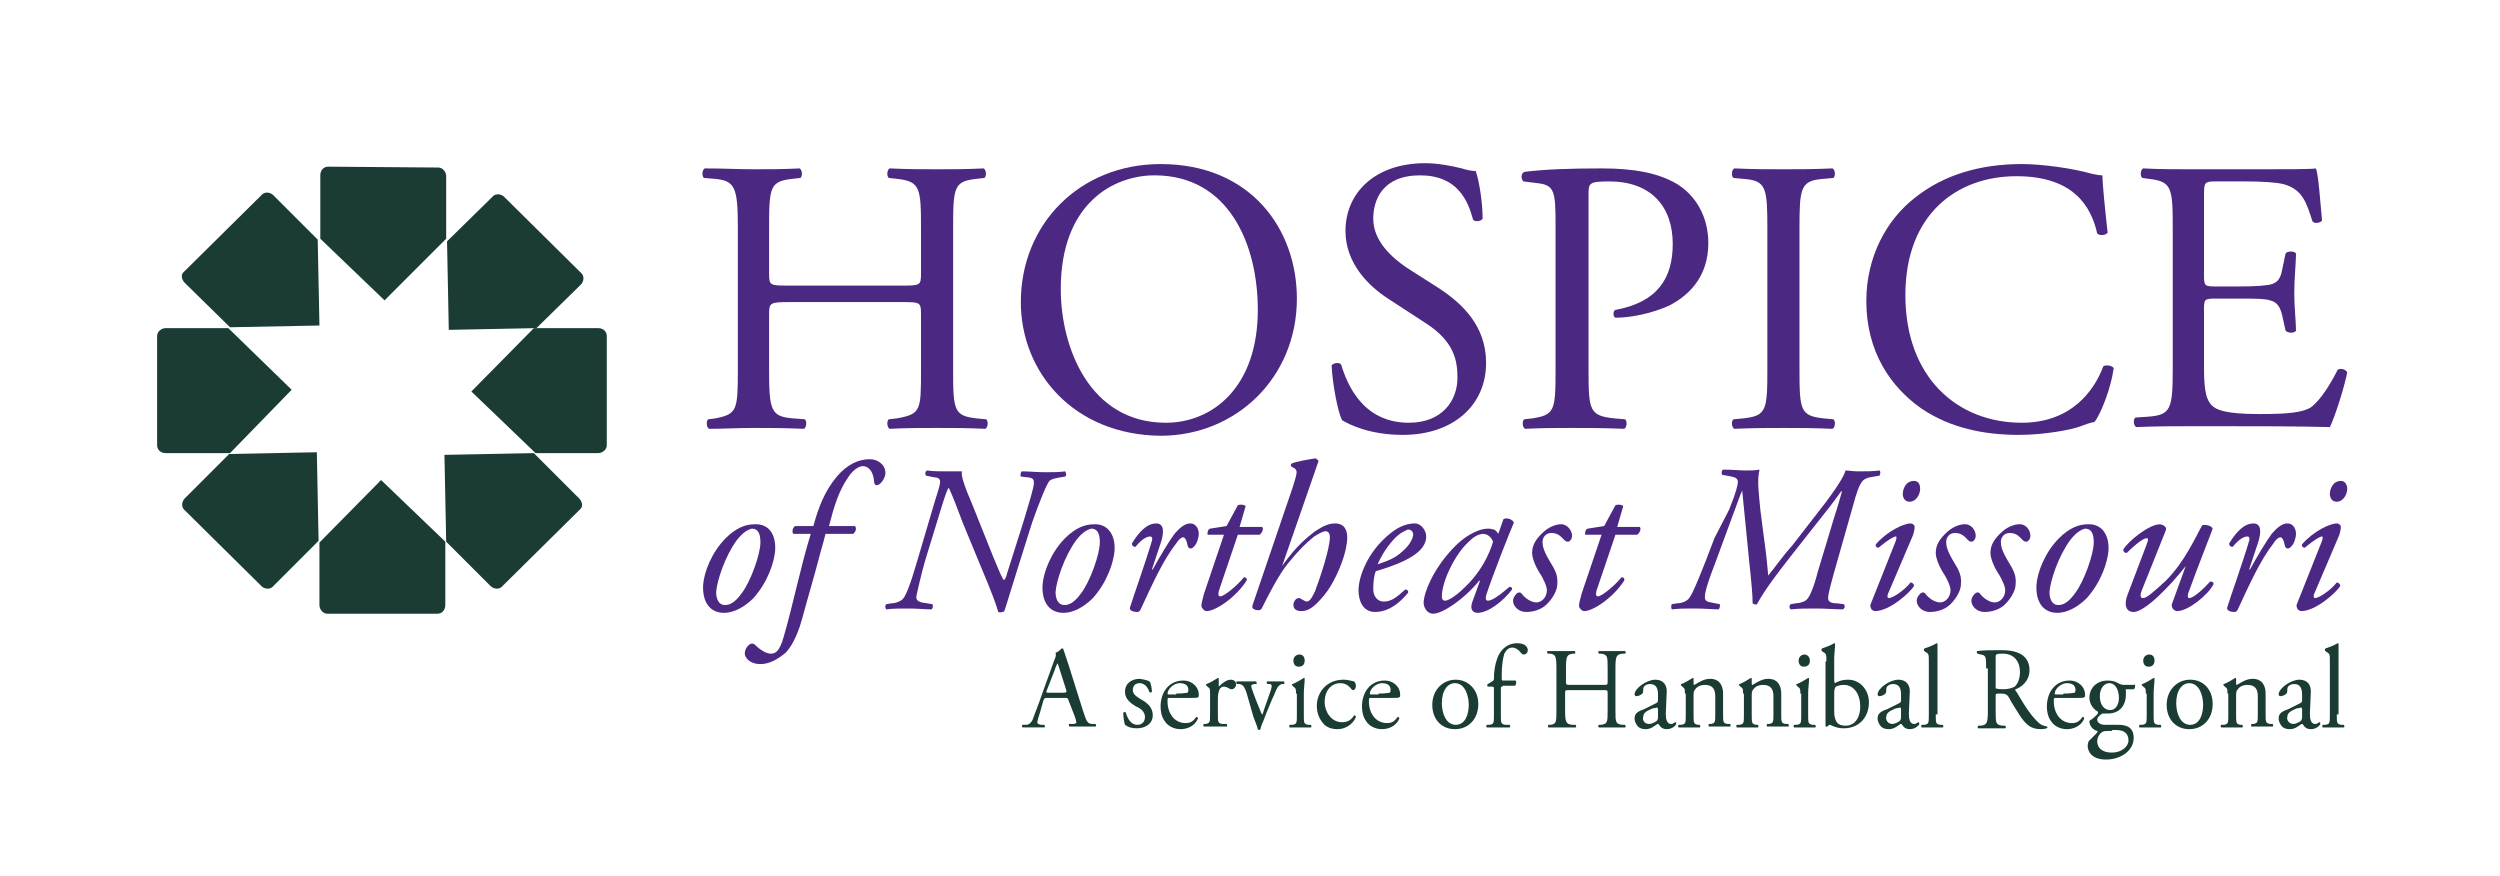 <?xml version="1.0" encoding="utf-8"?>
<!-- Generator: Adobe Illustrator 26.3.1, SVG Export Plug-In . SVG Version: 6.00 Build 0)  -->
<svg version="1.1" id="Layer_1" xmlns="http://www.w3.org/2000/svg" xmlns:xlink="http://www.w3.org/1999/xlink" x="0px" y="0px"
	 viewBox="0 0 288 100.9" style="enable-background:new 0 0 288 100.9;" xml:space="preserve">
<style type="text/css">
	.st0{fill:#1A3C34;}
	.st1{fill:#4B2882;}
	.st2{fill:#4B2884;}
</style>
<g>
	<g>
		<path class="st0" d="M51.4,27.5l0-7.2c0-0.5-0.4-1-0.9-1l-12.7-0.1c-0.5,0-0.9,0.4-0.9,1l0,7.3l7.4,7.1L51.4,27.5z"/>
		<path class="st0" d="M61.8,37.8l5.1-5c0.4-0.4,0.4-1,0.1-1.3l-9-8.9c-0.4-0.3-1-0.3-1.3,0.1l-5.2,5.1l0.2,10.2L61.8,37.8z"/>
		<path class="st0" d="M61.7,52.2l7.2,0c0.5,0,1-0.4,1-0.9l0-12.6c0-0.5-0.4-0.9-1-0.9l-7.4,0l-7.2,7.3L61.7,52.2z"/>
		<path class="st0" d="M51.4,62.4l5.1,5.1c0.4,0.4,1,0.4,1.3,0.1l9-8.9c0.4-0.3,0.3-0.9-0.1-1.3l-5.2-5.2l-10.3,0.2L51.4,62.4z"/>
		<path class="st0" d="M36.8,62.5l0,7.2c0,0.5,0.4,1,0.9,1l12.7,0c0.5,0,0.9-0.4,0.9-1l0-7.3l-7.4-7.1L36.8,62.5z"/>
		<path class="st0" d="M26.4,52.3l-5.1,5.1c-0.4,0.4-0.4,1-0.1,1.3l9,8.9c0.4,0.3,1,0.3,1.3-0.1l5.2-5.2l-0.2-10.2L26.4,52.3z"/>
		<path class="st0" d="M26.3,37.8l-7.2,0c-0.5,0-1,0.4-1,0.9l0,12.6c0,0.5,0.4,0.9,1,0.9l7.4,0l7.1-7.3L26.3,37.8z"/>
		<path class="st0" d="M36.6,27.6l-5.1-5.1c-0.4-0.4-1-0.4-1.3-0.1l-9,8.9c-0.4,0.3-0.3,0.9,0.1,1.3l5.2,5.1l10.3-0.2L36.6,27.6z"/>
	</g>
	<g>
		<path class="st0" d="M123.1,80.7c-0.1-0.3-0.1-0.3-0.5-0.3h-1.9c-0.3,0-0.4,0-0.5,0.3l-0.4,1.4c-0.2,0.6-0.3,1-0.3,1.1
			c0,0.2,0.1,0.2,0.4,0.3l0.4,0c0.1,0.1,0.1,0.3,0,0.3c-0.3,0-0.7,0-1.3,0c-0.4,0-0.9,0-1.2,0c-0.1-0.1-0.1-0.3,0-0.3l0.4,0
			c0.3,0,0.6-0.2,0.8-0.7c0.2-0.6,0.6-1.5,1.1-3l1.3-3.6c0.2-0.5,0.3-0.7,0.2-1c0.3-0.1,0.5-0.3,0.7-0.5c0.1,0,0.2,0,0.2,0.1
			c0.2,0.6,0.4,1.2,0.6,1.8l1.7,5.4c0.4,1.2,0.5,1.4,1.1,1.4l0.3,0c0.1,0.1,0.1,0.3,0,0.3c-0.5,0-1,0-1.5,0c-0.6,0-1.1,0-1.5,0
			c-0.1-0.1-0.1-0.3,0-0.3l0.4,0c0.3,0,0.4-0.1,0.4-0.2c0-0.1-0.1-0.4-0.2-0.7L123.1,80.7z M120.6,79.5c-0.1,0.3-0.1,0.3,0.3,0.3
			h1.6c0.4,0,0.4-0.1,0.3-0.4l-0.7-2.2c-0.1-0.3-0.2-0.7-0.3-0.8h0c0,0.1-0.2,0.4-0.3,0.8L120.6,79.5z"/>
		<path class="st0" d="M132.5,78.6c0.1,0.3,0.2,0.7,0.2,1.1c-0.1,0.1-0.2,0.1-0.3,0c-0.2-0.6-0.6-1-1.1-1c-0.5,0-0.8,0.3-0.8,0.8
			c0,0.5,0.5,0.8,1,1.1c0.7,0.4,1.3,0.9,1.3,1.8c0,1-0.9,1.5-1.8,1.5c-0.6,0-1-0.1-1.4-0.4c-0.1-0.3-0.2-0.9-0.2-1.4
			c0.1-0.1,0.2-0.1,0.3,0c0.2,0.7,0.6,1.4,1.3,1.4c0.5,0,0.9-0.3,0.9-0.9c0-0.6-0.5-1-1-1.2c-0.7-0.4-1.3-0.9-1.3-1.7
			c0-1,0.8-1.5,1.7-1.5C131.9,78.3,132.4,78.4,132.5,78.6z"/>
		<path class="st0" d="M134.8,80.4c-0.3,0-0.3,0-0.3,0.4c0,1.4,0.8,2.5,2.1,2.5c0.4,0,0.8-0.1,1.2-0.7c0.1,0,0.2,0,0.2,0.2
			c-0.4,0.9-1.3,1.2-2,1.2c-0.8,0-1.5-0.4-1.8-0.9c-0.4-0.5-0.5-1.2-0.5-1.7c0-1.7,1-3,2.6-3c1.1,0,1.8,0.8,1.8,1.6
			c0,0.2,0,0.3-0.1,0.3c0,0.1-0.2,0.1-0.8,0.1H134.8z M135.5,79.9c0.9,0,1.2-0.1,1.3-0.1c0,0,0.1-0.1,0.1-0.3c0-0.4-0.2-0.8-1-0.8
			c-0.7,0-1.4,0.7-1.4,1.2c0,0,0,0.1,0.1,0.1H135.5z"/>
		<path class="st0" d="M139.4,79.9c0-0.5,0-0.6-0.3-0.8l-0.1-0.1c-0.1-0.1-0.1-0.2,0-0.2c0.3-0.1,1-0.5,1.3-0.7c0.1,0,0.1,0,0.1,0.1
			V79c0,0.1,0,0.1,0,0.1c0.4-0.4,0.9-0.8,1.4-0.8c0.3,0,0.6,0.2,0.6,0.5c0,0.4-0.3,0.6-0.5,0.6c-0.1,0-0.2,0-0.3-0.1
			c-0.2-0.1-0.4-0.2-0.6-0.2c-0.2,0-0.4,0.1-0.5,0.3c-0.1,0.2-0.2,0.6-0.2,1v1.8c0,1,0,1.1,0.5,1.2l0.5,0c0.1,0.1,0.1,0.3,0,0.3
			c-0.6,0-1,0-1.4,0c-0.5,0-0.8,0-1.2,0c-0.1,0-0.1-0.3,0-0.3l0.2,0c0.5-0.1,0.5-0.2,0.5-1.2V79.9z"/>
		<path class="st0" d="M143.6,79.8c-0.2-0.5-0.3-0.9-0.8-1l-0.3,0c-0.1-0.1-0.1-0.3,0-0.3c0.3,0,0.8,0,1.2,0c0.3,0,0.6,0,1,0
			c0.1,0.1,0.1,0.3,0,0.3l-0.2,0c-0.4,0.1-0.4,0.1-0.3,0.5c0.3,0.9,0.7,1.9,1,2.6c0.1,0.3,0.2,0.4,0.2,0.4c0.1,0,0.1-0.2,0.2-0.5
			l0.7-2c0.2-0.5,0.2-0.8,0.2-0.8c0-0.1-0.1-0.2-0.2-0.2l-0.3,0c-0.1-0.1-0.1-0.3,0-0.3c0.4,0,0.7,0,1,0c0.3,0,0.5,0,0.9,0
			c0.1,0.1,0.1,0.3,0,0.3l-0.2,0c-0.4,0.1-0.6,0.4-0.9,1.2c-0.2,0.4-1,2.3-1.2,2.9c-0.1,0.3-0.3,0.6-0.4,1.1c0,0-0.1,0.1-0.1,0.1
			c-0.1,0-0.1,0-0.2-0.1c-0.1-0.4-0.3-0.9-0.5-1.4L143.6,79.8z"/>
		<path class="st0" d="M149.3,79.9c0-0.5,0-0.6-0.3-0.8l-0.1-0.1c-0.1-0.1-0.1-0.2,0-0.2c0.3-0.1,1-0.5,1.3-0.7c0.1,0,0.1,0,0.1,0.1
			c0,0.5-0.1,1.1-0.1,1.7v2.4c0,1,0,1.1,0.5,1.2l0.3,0c0.1,0.1,0.1,0.3,0,0.3c-0.4,0-0.7,0-1.2,0c-0.5,0-0.8,0-1.2,0
			c-0.1,0-0.1-0.3,0-0.3l0.3,0c0.5-0.1,0.5-0.2,0.5-1.2V79.9z M150.3,76.1c0,0.5-0.3,0.7-0.7,0.7c-0.4,0-0.6-0.3-0.6-0.7
			c0-0.4,0.3-0.7,0.7-0.7C150.1,75.4,150.3,75.7,150.3,76.1z"/>
		<path class="st0" d="M156,78.5c0.1,0.1,0.2,0.3,0.2,0.5c0,0.2-0.1,0.5-0.3,0.5c-0.1,0-0.1,0-0.2-0.1c-0.3-0.4-0.7-0.7-1.3-0.7
			c-0.9,0-1.8,0.7-1.8,2.2c0,1,0.7,2.3,2,2.3c0.7,0,1.1-0.3,1.4-0.8c0.1,0,0.2,0.1,0.2,0.2c-0.4,1-1.4,1.4-2.1,1.4
			c-0.7,0-1.3-0.2-1.7-0.7c-0.4-0.5-0.7-1.1-0.7-2c0-1.4,1-3,3.1-3C155.1,78.3,155.6,78.4,156,78.5z"/>
		<path class="st0" d="M158,80.4c-0.3,0-0.3,0-0.3,0.4c0,1.4,0.8,2.5,2.1,2.5c0.4,0,0.8-0.1,1.2-0.7c0.1,0,0.2,0,0.2,0.2
			c-0.4,0.9-1.3,1.2-2,1.2c-0.8,0-1.5-0.4-1.8-0.9c-0.4-0.5-0.5-1.2-0.5-1.7c0-1.7,1-3,2.6-3c1.1,0,1.8,0.8,1.8,1.6
			c0,0.2,0,0.3-0.1,0.3c0,0.1-0.2,0.1-0.8,0.1H158z M158.8,79.9c0.9,0,1.2-0.1,1.3-0.1c0,0,0.1-0.1,0.1-0.3c0-0.4-0.2-0.8-1-0.8
			c-0.7,0-1.4,0.7-1.4,1.2c0,0,0,0.1,0.1,0.1H158.8z"/>
		<path class="st0" d="M170.3,81.1c0,1.7-1.1,2.9-2.7,2.9c-1.5,0-2.6-1.1-2.6-2.8c0-1.7,1.2-2.9,2.7-2.9
			C169.1,78.3,170.3,79.4,170.3,81.1z M167.6,78.7c-0.8,0-1.5,0.8-1.5,2.3c0,1.2,0.5,2.5,1.6,2.5s1.5-1.2,1.5-2.3
			C169.2,80.2,168.8,78.7,167.6,78.7z"/>
		<path class="st0" d="M173.1,79.1c-0.2,0-0.2,0-0.2,0.4v2.8c0,1,0,1.1,0.5,1.2l0.5,0c0.1,0.1,0.1,0.3,0,0.3c-0.6,0-0.9,0-1.4,0
			c-0.5,0-0.8,0-1.2,0c-0.1,0-0.1-0.3,0-0.3l0.3,0c0.5-0.1,0.5-0.2,0.5-1.2v-2.8c0-0.4,0-0.4-0.3-0.4h-0.4c-0.1-0.1-0.1-0.2,0-0.3
			l0.5-0.3c0.1-0.1,0.2-0.1,0.2-0.3c0-0.8,0.1-1.6,0.4-2.4c0.3-0.8,1-1.7,2.3-1.7c0.7,0,1.2,0.3,1.2,0.8c0,0.3-0.2,0.5-0.5,0.5
			c-0.1,0-0.2-0.1-0.3-0.2c-0.2-0.3-0.6-0.6-1-0.6c-0.4,0-0.7,0.3-0.9,0.7c-0.2,0.6-0.3,1.6-0.3,2.3v0.4c0,0.4,0,0.4,0.2,0.4h1.4
			c0.1,0.1,0.1,0.5-0.1,0.6H173.1z"/>
		<path class="st0" d="M180.9,79.5c-0.6,0-0.6,0-0.6,0.4v1.9c0,1.4,0.1,1.6,0.8,1.7l0.4,0c0.1,0.1,0.1,0.3,0,0.3c-0.7,0-1.1,0-1.6,0
			c-0.5,0-1,0-1.5,0c-0.1,0-0.1-0.3,0-0.3l0.2,0c0.7-0.1,0.7-0.3,0.7-1.7v-4.8c0-1.4-0.1-1.6-0.7-1.7l-0.3,0c-0.1-0.1-0.1-0.3,0-0.3
			c0.6,0,1.1,0,1.6,0c0.5,0,0.9,0,1.5,0c0.1,0,0.1,0.3,0,0.3l-0.2,0c-0.7,0.1-0.8,0.3-0.8,1.7v1.5c0,0.4,0,0.4,0.6,0.4h3.6
			c0.6,0,0.6,0,0.6-0.4v-1.5c0-1.4,0-1.6-0.8-1.7l-0.2,0c-0.1-0.1-0.1-0.3,0-0.3c0.6,0,1,0,1.5,0c0.5,0,0.9,0,1.5,0
			c0.1,0,0.1,0.3,0,0.3l-0.3,0c-0.7,0.1-0.8,0.3-0.8,1.7v4.8c0,1.4,0,1.6,0.8,1.7l0.3,0c0.1,0.1,0.1,0.3,0,0.3c-0.6,0-1,0-1.5,0
			c-0.5,0-1,0-1.5,0c-0.1,0-0.1-0.3,0-0.3l0.2,0c0.8-0.1,0.8-0.3,0.8-1.7v-1.9c0-0.4,0-0.4-0.6-0.4H180.9z"/>
		<path class="st0" d="M190.8,81c0.2-0.1,0.2-0.2,0.2-0.4l0-0.6c0-0.5-0.1-1.2-0.9-1.2c-0.4,0-0.8,0.2-0.8,0.6c0,0.2,0,0.4-0.1,0.5
			c-0.2,0.2-0.5,0.3-0.7,0.3c-0.1,0-0.2-0.1-0.2-0.2c0-0.7,1.4-1.7,2.4-1.7c0.9,0,1.4,0.6,1.3,1.6l-0.1,2.3c0,0.6,0.1,1.2,0.6,1.2
			c0.1,0,0.2,0,0.3-0.1c0.1,0,0.1-0.1,0.2-0.1c0.1,0,0.1,0.1,0.1,0.2c0,0.1-0.4,0.6-1.1,0.6c-0.3,0-0.6-0.1-0.8-0.4
			c-0.1-0.1-0.1-0.2-0.2-0.2c-0.1,0-0.2,0.1-0.5,0.3c-0.3,0.2-0.6,0.3-0.9,0.3c-0.4,0-0.7-0.1-0.9-0.3c-0.2-0.2-0.4-0.6-0.4-0.9
			c0-0.5,0.2-0.8,1.1-1.1L190.8,81z M190,83.4c0.3,0,0.6-0.2,0.8-0.3c0.2-0.2,0.2-0.3,0.2-0.6l0-0.8c0-0.1-0.1-0.2-0.1-0.2
			s-0.3,0.1-0.5,0.1c-0.7,0.3-1.1,0.5-1.1,1C189.2,82.8,189.3,83.4,190,83.4z"/>
		<path class="st0" d="M194.1,79.9c0-0.5,0-0.6-0.3-0.8l-0.1-0.1c-0.1-0.1-0.1-0.2,0-0.2c0.3-0.1,1-0.5,1.3-0.7c0.1,0,0.1,0,0.1,0.1
			c0,0.3,0,0.5,0,0.6c0,0.1,0.1,0.1,0.1,0.1c0.5-0.3,1.1-0.7,1.8-0.7c1.1,0,1.5,0.8,1.5,1.7v2.3c0,1,0,1.1,0.5,1.2l0.3,0
			c0.1,0.1,0.1,0.3,0,0.3c-0.4,0-0.7,0-1.2,0c-0.5,0-0.8,0-1.2,0c-0.1,0-0.1-0.3,0-0.3l0.2,0c0.5-0.1,0.5-0.2,0.5-1.2v-2
			c0-0.8-0.3-1.3-1.2-1.3c-0.5,0-0.9,0.2-1.1,0.5c-0.2,0.2-0.2,0.4-0.2,0.8v2.1c0,1,0,1.1,0.5,1.2l0.2,0c0.1,0.1,0.1,0.3,0,0.3
			c-0.3,0-0.7,0-1.2,0c-0.5,0-0.8,0-1.2,0c-0.1,0-0.1-0.3,0-0.3l0.3,0c0.5-0.1,0.5-0.2,0.5-1.2V79.9z"/>
		<path class="st0" d="M200.8,79.9c0-0.5,0-0.6-0.3-0.8l-0.1-0.1c-0.1-0.1-0.1-0.2,0-0.2c0.3-0.1,1-0.5,1.3-0.7c0.1,0,0.1,0,0.1,0.1
			c0,0.3,0,0.5,0,0.6c0,0.1,0.1,0.1,0.1,0.1c0.5-0.3,1.1-0.7,1.8-0.7c1.1,0,1.5,0.8,1.5,1.7v2.3c0,1,0,1.1,0.5,1.2l0.3,0
			c0.1,0.1,0.1,0.3,0,0.3c-0.4,0-0.7,0-1.2,0c-0.5,0-0.8,0-1.2,0c-0.1,0-0.1-0.3,0-0.3l0.2,0c0.5-0.1,0.5-0.2,0.5-1.2v-2
			c0-0.8-0.3-1.3-1.2-1.3c-0.5,0-0.9,0.2-1.1,0.5c-0.2,0.2-0.2,0.4-0.2,0.8v2.1c0,1,0,1.1,0.5,1.2l0.2,0c0.1,0.1,0.1,0.3,0,0.3
			c-0.3,0-0.7,0-1.2,0c-0.5,0-0.8,0-1.2,0c-0.1,0-0.1-0.3,0-0.3l0.3,0c0.5-0.1,0.5-0.2,0.5-1.2V79.9z"/>
		<path class="st0" d="M207.4,79.9c0-0.5,0-0.6-0.3-0.8L207,79c-0.1-0.1-0.1-0.2,0-0.2c0.3-0.1,1-0.5,1.3-0.7c0.1,0,0.1,0,0.1,0.1
			c0,0.5-0.1,1.1-0.1,1.7v2.4c0,1,0,1.1,0.5,1.2l0.3,0c0.1,0.1,0.1,0.3,0,0.3c-0.4,0-0.7,0-1.2,0c-0.5,0-0.8,0-1.2,0
			c-0.1,0-0.1-0.3,0-0.3l0.3,0c0.5-0.1,0.5-0.2,0.5-1.2V79.9z M208.5,76.1c0,0.5-0.3,0.7-0.7,0.7c-0.4,0-0.6-0.3-0.6-0.7
			c0-0.4,0.3-0.7,0.7-0.7C208.2,75.4,208.5,75.7,208.5,76.1z"/>
		<path class="st0" d="M210.4,76.2c0-0.8,0-0.9-0.4-1.1l-0.1-0.1c-0.1,0-0.1-0.2,0-0.3c0.3-0.1,0.9-0.3,1.4-0.6c0.1,0,0.1,0,0.1,0.1
			c0,0.5-0.1,1.1-0.1,1.7v2.5c0,0.2,0.1,0.3,0.1,0.3c0.3-0.2,0.8-0.4,1.5-0.4c1.4,0,2.4,1.2,2.4,2.6c0,1.8-1.2,3-2.9,3
			c-0.5,0-0.8-0.1-1.1-0.2c-0.3-0.1-0.4-0.2-0.5-0.2c-0.1,0-0.2,0.1-0.3,0.2c0,0,0,0-0.1,0c-0.1,0-0.1,0-0.1-0.1c0-0.2,0-0.4,0-1.1
			V76.2z M211.3,82c0,0.5,0.1,0.9,0.3,1.2c0.2,0.3,0.6,0.4,1,0.4c1.2,0,1.7-1.1,1.7-2.2c0-1.4-0.7-2.5-1.9-2.5
			c-0.4,0-0.7,0.1-0.9,0.2c-0.1,0.1-0.2,0.2-0.2,0.8V82z"/>
		<path class="st0" d="M218.8,81c0.2-0.1,0.2-0.2,0.2-0.4l0-0.6c0-0.5-0.1-1.2-0.9-1.2c-0.4,0-0.8,0.2-0.8,0.6c0,0.2,0,0.4-0.1,0.5
			c-0.2,0.2-0.5,0.3-0.7,0.3c-0.1,0-0.2-0.1-0.2-0.2c0-0.7,1.4-1.7,2.4-1.7c0.9,0,1.4,0.6,1.3,1.6l-0.1,2.3c0,0.6,0.1,1.2,0.6,1.2
			c0.1,0,0.2,0,0.3-0.1c0.1,0,0.1-0.1,0.2-0.1c0.1,0,0.1,0.1,0.1,0.2c0,0.1-0.4,0.6-1.1,0.6c-0.3,0-0.6-0.1-0.8-0.4
			c-0.1-0.1-0.1-0.2-0.2-0.2c-0.1,0-0.2,0.1-0.5,0.3c-0.3,0.2-0.6,0.3-0.9,0.3c-0.4,0-0.7-0.1-0.9-0.3c-0.2-0.2-0.4-0.6-0.4-0.9
			c0-0.5,0.2-0.8,1.1-1.1L218.8,81z M218,83.4c0.3,0,0.6-0.2,0.8-0.3c0.2-0.2,0.2-0.3,0.2-0.6l0-0.8c0-0.1-0.1-0.2-0.1-0.2
			c-0.1,0-0.3,0.1-0.5,0.1c-0.7,0.3-1.1,0.5-1.1,1C217.2,82.8,217.4,83.4,218,83.4z"/>
		<path class="st0" d="M223,82.3c0,1,0,1.1,0.5,1.2l0.3,0c0.1,0.1,0.1,0.3,0,0.3c-0.4,0-0.8,0-1.2,0c-0.5,0-0.8,0-1.2,0
			c-0.1,0-0.1-0.3,0-0.3l0.3,0c0.5-0.1,0.5-0.2,0.5-1.2v-6.1c0-0.8,0-0.9-0.4-1.1l-0.1-0.1c-0.1,0-0.1-0.2,0-0.3
			c0.3-0.1,0.9-0.3,1.4-0.6c0.1,0,0.1,0,0.1,0.1c0,0.4,0,1.1,0,1.7V82.3z"/>
		<path class="st0" d="M228.8,77c0-1.3,0-1.5-0.6-1.6l-0.4-0.1c-0.1-0.1-0.1-0.3,0-0.3c0.7-0.1,1.6-0.1,2.8-0.1
			c0.8,0,1.5,0.1,2.1,0.4c0.6,0.3,1.1,0.9,1.1,1.9c0,1.3-1,2-1.6,2.2c-0.1,0.1,0,0.2,0.1,0.3c1,1.7,1.7,2.8,2.6,3.6
			c0.2,0.2,0.5,0.3,0.9,0.4c0.1,0,0.1,0.1,0,0.2c-0.1,0-0.3,0.1-0.6,0.1c-1.1,0-1.7-0.3-2.6-1.7c-0.3-0.5-0.9-1.4-1.2-2
			c-0.2-0.3-0.4-0.4-0.9-0.4c-0.6,0-0.6,0-0.6,0.3v1.7c0,1.4,0,1.6,0.8,1.7l0.3,0c0.1,0.1,0.1,0.3,0,0.3c-0.6,0-1,0-1.5,0
			c-0.5,0-1,0-1.6,0c-0.1,0-0.1-0.2,0-0.3l0.3,0c0.7-0.1,0.8-0.3,0.8-1.7V77z M229.9,78.9c0,0.2,0,0.4,0,0.4c0,0,0.2,0.1,0.9,0.1
			c0.5,0,0.9-0.1,1.3-0.3c0.3-0.3,0.6-0.8,0.6-1.7c0-1.1-0.6-2.1-2-2.1c-0.8,0-0.8,0.1-0.8,0.4V78.9z"/>
		<path class="st0" d="M236.9,80.4c-0.3,0-0.3,0-0.3,0.4c0,1.4,0.8,2.5,2.1,2.5c0.4,0,0.8-0.1,1.2-0.7c0.1,0,0.2,0,0.2,0.2
			c-0.4,0.9-1.3,1.2-2,1.2c-0.8,0-1.5-0.4-1.8-0.9c-0.4-0.5-0.5-1.2-0.5-1.7c0-1.7,1-3,2.6-3c1.1,0,1.8,0.8,1.8,1.6
			c0,0.2,0,0.3-0.1,0.3c0,0.1-0.2,0.1-0.8,0.1H236.9z M237.7,79.9c0.9,0,1.2-0.1,1.3-0.1c0,0,0.1-0.1,0.1-0.3c0-0.4-0.2-0.8-1-0.8
			c-0.7,0-1.4,0.7-1.4,1.2c0,0,0,0.1,0.1,0.1H237.7z"/>
		<path class="st0" d="M245.9,78.8c0.1,0.1,0.1,0.5-0.1,0.6h-0.9c0,0.2,0,0.5,0,0.7c0,0.9-0.5,2.1-2.1,2.1c-0.2,0-0.4,0-0.6,0
			c-0.2,0.1-0.6,0.4-0.6,0.7c0,0.3,0.3,0.6,0.9,0.6c0.4,0,1,0,1.5,0c0.7,0,1.8,0.1,1.8,1.5c0,1.5-1.5,2.5-3.2,2.5
			c-1.6,0-2.1-0.9-2.1-1.6c0-0.2,0.1-0.4,0.1-0.5c0.2-0.2,0.6-0.6,0.9-0.9c0.1-0.1,0.2-0.2,0.1-0.3c-0.5-0.1-0.9-0.6-0.9-1.1
			c0-0.1,0.1-0.1,0.2-0.2c0.2-0.1,0.5-0.4,0.7-0.6c0.1-0.1,0.1-0.2,0.1-0.3c-0.4-0.2-1-0.8-1-1.6c0-1.2,0.9-2,2.1-2
			c0.5,0,0.9,0.1,1.2,0.3c0.4,0.2,0.5,0.2,0.8,0.2H245.9z M243.3,84.2c-0.4,0-0.9,0-1.1,0.1c-0.3,0.2-0.6,0.6-0.6,1.1
			c0,0.7,0.5,1.3,1.7,1.3c1.1,0,1.9-0.7,1.9-1.4c0-0.8-0.5-1.2-1.4-1.2H243.3z M244.1,80.4c0-0.9-0.4-1.7-1.1-1.7
			c-0.6,0-1.1,0.6-1.1,1.5c0,1,0.5,1.6,1.2,1.6C243.7,81.8,244.1,81.2,244.1,80.4z"/>
		<path class="st0" d="M247.2,79.9c0-0.5,0-0.6-0.3-0.8l-0.1-0.1c-0.1-0.1-0.1-0.2,0-0.2c0.3-0.1,1-0.5,1.3-0.7c0.1,0,0.1,0,0.1,0.1
			c0,0.5-0.1,1.1-0.1,1.7v2.4c0,1,0,1.1,0.5,1.2l0.3,0c0.1,0.1,0.1,0.3,0,0.3c-0.4,0-0.7,0-1.2,0c-0.5,0-0.8,0-1.2,0
			c-0.1,0-0.1-0.3,0-0.3l0.3,0c0.5-0.1,0.5-0.2,0.5-1.2V79.9z M248.2,76.1c0,0.5-0.3,0.7-0.7,0.7c-0.4,0-0.6-0.3-0.6-0.7
			c0-0.4,0.3-0.7,0.7-0.7C248,75.4,248.2,75.7,248.2,76.1z"/>
		<path class="st0" d="M254.9,81.1c0,1.7-1.1,2.9-2.7,2.9c-1.5,0-2.6-1.1-2.6-2.8c0-1.7,1.2-2.9,2.7-2.9
			C253.8,78.3,254.9,79.4,254.9,81.1z M252.2,78.7c-0.8,0-1.5,0.8-1.5,2.3c0,1.2,0.5,2.5,1.6,2.5s1.5-1.2,1.5-2.3
			C253.8,80.2,253.4,78.7,252.2,78.7z"/>
		<path class="st0" d="M256.6,79.9c0-0.5,0-0.6-0.3-0.8l-0.1-0.1c-0.1-0.1-0.1-0.2,0-0.2c0.3-0.1,1-0.5,1.3-0.7c0.1,0,0.1,0,0.1,0.1
			c0,0.3,0,0.5,0,0.6c0,0.1,0.1,0.1,0.1,0.1c0.5-0.3,1.1-0.7,1.8-0.7c1.1,0,1.5,0.8,1.5,1.7v2.3c0,1,0,1.1,0.5,1.2l0.3,0
			c0.1,0.1,0.1,0.3,0,0.3c-0.4,0-0.7,0-1.2,0c-0.5,0-0.8,0-1.2,0c-0.1,0-0.1-0.3,0-0.3l0.2,0c0.5-0.1,0.5-0.2,0.5-1.2v-2
			c0-0.8-0.3-1.3-1.2-1.3c-0.5,0-0.9,0.2-1.1,0.5c-0.2,0.2-0.2,0.4-0.2,0.8v2.1c0,1,0,1.1,0.5,1.2l0.2,0c0.1,0.1,0.1,0.3,0,0.3
			c-0.3,0-0.7,0-1.2,0c-0.5,0-0.8,0-1.2,0c-0.1,0-0.1-0.3,0-0.3l0.3,0c0.5-0.1,0.5-0.2,0.5-1.2V79.9z"/>
		<path class="st0" d="M265,81c0.2-0.1,0.2-0.2,0.2-0.4l0-0.6c0-0.5-0.1-1.2-0.9-1.2c-0.4,0-0.8,0.2-0.8,0.6c0,0.2,0,0.4-0.1,0.5
			c-0.2,0.2-0.5,0.3-0.7,0.3c-0.1,0-0.2-0.1-0.2-0.2c0-0.7,1.4-1.7,2.4-1.7c0.9,0,1.4,0.6,1.3,1.6l-0.1,2.3c0,0.6,0.1,1.2,0.6,1.2
			c0.1,0,0.2,0,0.3-0.1c0.1,0,0.1-0.1,0.2-0.1c0.1,0,0.1,0.1,0.1,0.2c0,0.1-0.4,0.6-1.1,0.6c-0.3,0-0.6-0.1-0.8-0.4
			c-0.1-0.1-0.1-0.2-0.2-0.2c-0.1,0-0.2,0.1-0.5,0.3c-0.3,0.2-0.6,0.3-0.9,0.3c-0.4,0-0.7-0.1-0.9-0.3c-0.2-0.2-0.4-0.6-0.4-0.9
			c0-0.5,0.2-0.8,1.1-1.1L265,81z M264.2,83.4c0.3,0,0.6-0.2,0.8-0.3c0.2-0.2,0.2-0.3,0.2-0.6l0-0.8c0-0.1-0.1-0.2-0.1-0.2
			s-0.3,0.1-0.5,0.1c-0.7,0.3-1.1,0.5-1.1,1C263.4,82.8,263.6,83.4,264.2,83.4z"/>
		<path class="st0" d="M269.2,82.3c0,1,0,1.1,0.5,1.2l0.3,0c0.1,0.1,0.1,0.3,0,0.3c-0.4,0-0.8,0-1.2,0c-0.5,0-0.8,0-1.2,0
			c-0.1,0-0.1-0.3,0-0.3l0.3,0c0.5-0.1,0.5-0.2,0.5-1.2v-6.1c0-0.8,0-0.9-0.4-1.1l-0.1-0.1c-0.1,0-0.1-0.2,0-0.3
			c0.3-0.1,0.9-0.3,1.4-0.6c0.1,0,0.1,0,0.1,0.1c0,0.4,0,1.1,0,1.7V82.3z"/>
	</g>
	<g>
		<path class="st1" d="M90.9,34.8c-2.2,0-2.3,0.1-2.3,1.4v6.4c0,4.7,0.2,5.4,2.8,5.6l1.3,0.1c0.3,0.2,0.2,1-0.1,1.1
			c-2.4-0.1-4-0.1-5.7-0.1c-1.9,0-3.5,0.1-5.2,0.1c-0.3-0.1-0.4-0.9-0.1-1.1l0.8-0.1c2.5-0.5,2.6-0.9,2.6-5.6V26.3
			c0-4.7-0.3-5.5-2.7-5.7l-1.2-0.1c-0.3-0.2-0.2-1,0.1-1.1c2.2,0,3.7,0.1,5.7,0.1c1.8,0,3.3,0,5.2-0.1c0.3,0.1,0.4,0.9,0.1,1.1
			l-0.9,0.1c-2.6,0.3-2.7,0.9-2.7,5.7v5.2c0,1.4,0.1,1.4,2.3,1.4h12.9c2.2,0,2.3,0,2.3-1.4v-5.2c0-4.7-0.1-5.4-2.8-5.7l-0.9-0.1
			c-0.3-0.2-0.2-1,0.1-1.1c2.1,0.1,3.6,0.1,5.5,0.1c1.8,0,3.3,0,5.3-0.1c0.3,0.1,0.4,0.9,0.1,1.1l-0.9,0.1c-2.6,0.3-2.7,0.9-2.7,5.7
			v16.3c0,4.7,0.1,5.3,2.7,5.6l1.1,0.1c0.3,0.2,0.2,1-0.1,1.1c-2.2-0.1-3.7-0.1-5.5-0.1c-1.9,0-3.5,0-5.5,0.1
			c-0.3-0.1-0.4-0.9-0.1-1.1l0.9-0.1c2.8-0.5,2.8-0.9,2.8-5.6v-6.4c0-1.4-0.1-1.4-2.3-1.4H90.9z"/>
		<path class="st1" d="M117.6,34.8c0-9,6.8-15.9,16.1-15.9c10.4,0,15.7,7.5,15.7,15.5c0,9.1-7,15.8-15.7,15.8
			C123.7,50.1,117.6,42.9,117.6,34.8z M144.9,35.7c0-7.5-3.3-15.5-11.9-15.5c-4.7,0-10.8,3.2-10.8,13.1c0,6.7,3.3,15.4,12.1,15.4
			C139.7,48.7,144.9,44.6,144.9,35.7z"/>
		<path class="st1" d="M161.6,50.1c-3.8,0-6.2-1.2-7-1.7c-0.5-1-1.1-4.2-1.2-6.3c0.2-0.3,0.9-0.4,1.1-0.1c0.7,2.3,2.5,6.7,7.8,6.7
			c3.8,0,5.6-2.5,5.6-5.2c0-2-0.4-4.2-3.7-6.3l-4.3-2.8c-2.3-1.5-4.9-4.1-4.9-7.8c0-4.3,3.3-7.8,9.2-7.8c1.4,0,3,0.3,4.2,0.6
			c0.6,0.2,1.2,0.3,1.6,0.3c0.4,1.1,0.8,3.6,0.8,5.5c-0.2,0.3-0.9,0.4-1.1,0.1c-0.6-2.2-1.8-5.1-6.1-5.1c-4.4,0-5.4,2.9-5.4,5
			c0,2.6,2.2,4.5,3.8,5.6l3.6,2.3c2.8,1.8,5.6,4.4,5.6,8.7C171.2,46.7,167.4,50.1,161.6,50.1z"/>
		<path class="st1" d="M183,42.6c0,4.7,0.1,5.3,3,5.6l1.2,0.1c0.3,0.2,0.2,1-0.1,1.1c-2.6-0.1-4.1-0.1-5.9-0.1c-1.9,0-3.5,0-5.5,0.1
			c-0.3-0.1-0.4-0.9-0.1-1.1l0.9-0.1c2.6-0.4,2.7-0.9,2.7-5.6V25.9c0-3.8-0.1-4.6-2.1-4.8l-1.6-0.2c-0.3-0.3-0.3-0.9,0.1-1.1
			c2.4-0.3,5.2-0.4,8.9-0.4c3.7,0,6.5,0.5,8.7,1.8c2.1,1.3,3.6,3.7,3.6,6.8c0,4.2-2.6,6.2-4.5,7.2c-2,0.9-4.4,1.4-6.2,1.4
			c-0.3-0.1-0.3-0.8,0-0.9c4.9-0.9,6.6-3.7,6.6-7.6c0-4.4-2.6-7.2-7.3-7.2c-2.4,0-2.4,0.2-2.4,1.6V42.6z"/>
		<path class="st1" d="M203.6,26.4c0-4.8-0.1-5.6-2.8-5.8l-1.1-0.1c-0.3-0.2-0.2-1,0.1-1.1c2.3,0.1,3.8,0.1,5.7,0.1
			c1.8,0,3.3,0,5.6-0.1c0.3,0.1,0.4,0.9,0.1,1.1l-1.1,0.1c-2.7,0.2-2.8,1-2.8,5.8v16.1c0,4.8,0.1,5.4,2.8,5.7l1.1,0.1
			c0.3,0.2,0.2,1-0.1,1.1c-2.3-0.1-3.8-0.1-5.6-0.1c-1.9,0-3.4,0-5.7,0.1c-0.3-0.1-0.4-0.9-0.1-1.1l1.1-0.1c2.7-0.3,2.8-0.9,2.8-5.7
			V26.4z"/>
		<path class="st1" d="M220.7,22.7c3.3-2.6,7.5-3.8,12.2-3.8c2.4,0,5.9,0.5,8,1.1c0.5,0.1,0.9,0.2,1.3,0.2c0,1,0.3,3.9,0.6,6.6
			c-0.2,0.3-0.9,0.4-1.2,0.1c-0.7-3.1-2.7-6.6-9.3-6.6c-6.9,0-12.8,4.4-12.8,13.7c0,9.5,6,14.7,13.4,14.7c5.8,0,8.4-3.8,9.4-6.5
			c0.3-0.2,1-0.1,1.2,0.2c-0.3,2.3-1.5,5.3-2.2,6.2c-0.5,0.1-1.1,0.3-1.6,0.5c-1,0.4-4.2,1-7.1,1c-4.1,0-7.9-0.8-11.2-3
			c-3.6-2.5-6.4-6.6-6.4-12.4C215,29.6,217.3,25.3,220.7,22.7z"/>
		<path class="st1" d="M250.3,26.3c0-4.7-0.1-5.4-2.8-5.7l-0.7-0.1c-0.3-0.2-0.2-1,0.1-1.1c1.9,0.1,3.5,0.1,5.3,0.1h8.5
			c2.9,0,5.6,0,6.1-0.1c0.3,0.8,0.5,4,0.7,6c-0.2,0.3-0.9,0.4-1.1,0.1c-0.7-2.1-1.1-3.7-3.4-4.3c-0.9-0.2-2.4-0.3-4.4-0.3h-3.3
			c-1.4,0-1.4,0.1-1.4,1.8v9c0,1.3,0.1,1.3,1.5,1.3h2.6c1.9,0,3.3-0.1,3.8-0.3c0.5-0.2,0.9-0.5,1.1-1.6l0.4-1.9c0.2-0.3,1-0.3,1.2,0
			c0,1.1-0.2,2.8-0.2,4.6c0,1.6,0.2,3.3,0.2,4.3c-0.2,0.3-0.9,0.3-1.2,0l-0.4-1.8c-0.2-0.8-0.5-1.5-1.4-1.7
			c-0.6-0.2-1.7-0.2-3.5-0.2h-2.6c-1.4,0-1.5,0-1.5,1.2v6.4c0,2.4,0.1,3.9,0.9,4.7c0.5,0.5,1.5,1,5.5,1c3.5,0,4.8-0.2,5.8-0.7
			c0.8-0.5,2-2,3.2-4.4c0.3-0.2,0.9-0.1,1.1,0.3c-0.3,1.6-1.4,5.1-2,6.3c-4.1-0.1-8.1-0.1-12.1-0.1h-4.1c-1.9,0-3.5,0-6.1,0.1
			c-0.3-0.1-0.4-0.9-0.1-1.1l1.5-0.1c2.6-0.2,2.8-0.9,2.8-5.6V26.3z"/>
	</g>
	<g>
		<path class="st2" d="M89.3,63.4c-0.1,1.3-0.8,3.6-2.5,5.5c-1.5,1.5-2.8,1.7-3.4,1.7c-1.5,0-2.5-1.1-2.4-3.2c0.1-1.5,1-3.8,2.6-5.4
			c1.2-1.2,2.3-1.6,3.3-1.6C88.6,60.3,89.4,61.6,89.3,63.4z M84.9,62.2c-1.4,1.9-2.3,4.7-2.4,6c0,0.8,0.3,1.5,1,1.5
			c0.5,0,1.1-0.2,1.9-1.3c1.1-1.4,2.2-4.6,2.2-5.9c0-0.7-0.1-1.6-1-1.6C86.2,61,85.6,61.3,84.9,62.2z"/>
		<path class="st2" d="M95.1,61.5c-0.1,0.4-0.3,1.2-0.6,2.2c-0.7,2.7-1.4,5-2.1,7.6c-0.6,2.2-1.4,3.4-1.9,3.9
			c-0.4,0.3-1.5,1.3-2.9,1.3c-1.3,0-1.8-0.8-1.8-1.2c0-0.5,0.3-0.9,0.6-1.1c0.2-0.1,0.4-0.1,0.6,0.1c0.6,0.6,1.3,1,1.8,1
			c0.5,0,1-0.2,1.5-2c1.1-3.8,1.9-7.9,3.1-11.8h-2c-0.2-0.2-0.1-0.7,0.2-0.9h2.1c0.6-2.2,1.3-4,2.7-5.7c1.2-1.4,2.5-2,3.8-2
			c0.9,0,1.8,0.6,1.8,1.6c0,0.6-0.6,1.4-1,1.4c-0.2,0-0.3-0.2-0.3-0.4c-0.1-1.3-0.7-1.8-1.3-1.8c-0.5,0-1.2,0.5-1.7,1.3
			c-1.1,1.6-1.6,3.3-2.2,5.6h3c0.2,0.3,0.1,0.6-0.2,0.9H95.1z"/>
		<path class="st2" d="M107.5,58.4c0.4-1.4,0.8-2.4,0.8-2.9c0-0.3-0.2-0.5-0.6-0.5l-1-0.2c-0.2-0.2-0.1-0.5,0.1-0.6
			c0.7,0.1,1.5,0.1,2.5,0.1h1.5v0.3c0,0.3,0.2,1.2,1.2,3.5l2.4,6c0.5,1.2,0.9,2.2,1.2,2.7c0.2,0,0.3-0.3,0.4-0.7l1.9-6
			c0.7-2.3,1.2-4,1.2-4.4c0-0.4,0-0.6-0.6-0.7l-0.9-0.1c-0.1-0.2,0-0.5,0.1-0.6c0.8,0,1.8,0.1,2.7,0.1c0.9,0,1.6,0,2.3-0.1
			c0.1,0.1,0.2,0.5,0,0.6l-0.6,0.1c-0.6,0.1-1,0.2-1.2,0.4c-0.3,0.3-1.2,2.5-2,4.8l-1.7,5.4c-0.8,2.5-1,3.3-1.5,4.8
			c-0.1,0.1-0.5,0.2-0.7,0.1c-0.3-1-0.6-1.9-2.2-5.7l-1.9-4.6c-0.6-1.6-1.2-3.2-1.6-4c-0.1,0-0.4,0.8-0.8,2.1l-1.9,6.2
			c-0.5,1.7-0.9,3.6-1,4c-0.2,0.8,0.4,0.9,1.2,1l0.6,0.1c0.1,0.1,0.1,0.5-0.1,0.6c-0.7,0-1.6-0.1-2.7-0.1c-0.9,0-1.8,0-2.5,0.1
			c-0.1-0.1-0.2-0.4,0-0.6l0.6-0.1c0.3,0,0.8-0.1,1.2-0.4c0.4-0.3,0.9-1.5,1.8-4.6L107.5,58.4z"/>
		<path class="st2" d="M128.4,63.4c-0.1,1.3-0.8,3.6-2.5,5.5c-1.5,1.5-2.8,1.7-3.4,1.7c-1.5,0-2.5-1.1-2.4-3.2
			c0.1-1.5,1-3.8,2.6-5.4c1.2-1.2,2.3-1.6,3.3-1.6C127.6,60.3,128.5,61.6,128.4,63.4z M124,62.2c-1.4,1.9-2.3,4.7-2.4,6
			c0,0.8,0.3,1.5,1,1.5c0.5,0,1.1-0.2,1.9-1.3c1.1-1.4,2.2-4.6,2.2-5.9c0-0.7-0.1-1.6-1-1.6C125.3,61,124.7,61.3,124,62.2z"/>
		<path class="st2" d="M133.7,62.6l-1,3h0.1c0.7-1.3,1.9-3.3,2.5-4.1c0.6-0.7,1.2-1.2,1.8-1.2c0.8,0,1,0.8,1,1.2
			c0,0.4-0.2,1.1-0.5,1.4c-0.3,0.4-0.7,0.4-0.8-0.1c-0.1-0.6-0.3-0.9-0.5-0.9c-0.2,0-0.5,0.2-0.8,0.7c-1.5,1.9-2.8,4.8-4.1,7.6
			c-0.1,0.2-0.2,0.3-0.4,0.3c-0.3,0-1-0.1-0.8-0.6c0.3-1,1.8-5.2,2.5-7.6c0.1-0.3,0-0.5-0.2-0.5c-0.6,0-1.3,0.7-1.7,1.2
			c-0.2,0-0.4-0.1-0.4-0.4c0.8-1.3,1.7-2.3,2.8-2.3C134.4,60.3,133.9,62,133.7,62.6z"/>
		<path class="st2" d="M142.6,61.6l-2.2,6.5c-0.1,0.5,0,0.6,0.2,0.6c0.4,0,1.9-1.2,2.7-2.2c0.2,0,0.4,0.1,0.3,0.4
			c-1.3,2-3.6,3.5-4.6,3.5c-0.3,0-0.6-0.4-0.6-0.6c0-0.3,0.1-0.6,0.3-1.4l2.3-6.8h-1.9c0-0.2,0-0.6,0.3-0.7l1.9-0.3l1.3-2.4
			c0.2-0.1,0.7-0.1,0.9,0.1l-0.7,2.4h2.6c0.2,0.2,0,0.7-0.3,0.9H142.6z"/>
		<path class="st2" d="M151.9,53.1l-1.7,4.9l-2.5,7.2l0,0c1.7-2.4,2.9-3.3,3.8-4c0.9-0.6,1.6-0.9,2.3-0.9c1.1,0,1.4,0.8,1.4,1.6
			c0,1.7-1,4.1-1.9,5.6c-0.5,0.8-0.9,1.3-1.6,2c-0.8,0.8-1.4,0.9-1.8,0.9c-0.8,0-0.9-0.5-0.9-0.7c0-0.4,0.3-0.8,0.6-0.8
			c0.1,0,0.2,0,0.3,0.1c0.2,0.1,0.5,0.3,0.6,0.3c0.4,0,0.6-0.4,1-1.2c0.6-1.6,1.7-4.9,1.7-6.2c0-0.5-0.2-0.7-0.5-0.7
			c-0.3,0-0.8,0.3-1.3,0.6c-1,0.8-1.8,1.6-3.1,3.2c-1.1,1.4-2.3,3.8-2.9,5c-0.1,0.2-0.2,0.3-0.4,0.3c-0.3,0-0.9-0.1-0.7-0.6
			l4.6-13.5c0.5-1.6,0.6-1.9,0.3-2.2l-0.5-0.3c0-0.1,0-0.2,0.1-0.3c0.4-0.2,2-0.5,2.8-0.6L151.9,53.1z"/>
		<path class="st2" d="M164.3,61.8c0,1.8-2.4,3-5.8,4c-0.2,0.4-0.3,1.2-0.3,2.1c0,0.8,0.5,1.4,1.2,1.4c0.9,0,1.5-0.5,2.5-1.4
			c0.2,0,0.4,0.2,0.3,0.4c-1.5,1.8-2.8,2.2-3.8,2.2c-1.4,0-1.9-1.3-1.9-2.5c0-1.5,1-4.4,3.6-6.5c1.2-1,2.2-1.2,2.9-1.2
			C163.7,60.3,164.3,61.1,164.3,61.8z M160.5,62.2c-0.9,1-1.5,2.1-1.8,2.8c1.6-0.5,2.3-0.9,3.2-1.8c0.7-0.7,0.9-1.4,0.9-1.6
			c0-0.2-0.1-0.6-0.6-0.6C162,61.1,161.3,61.3,160.5,62.2z"/>
		<path class="st2" d="M173.2,59.8c0.4-0.2,1,0,1.2,0.4c-0.4,0.9-2.5,6.2-3.2,8.4c-0.1,0.4,0,0.6,0.2,0.6c0.4,0,1.1-0.4,2.5-1.6
			c0.2,0,0.3,0.1,0.3,0.3c-1,1.3-2.7,2.7-4,2.7c-0.6,0-0.7-0.5-0.7-0.6c0-0.2,0-0.4,0.2-0.9l0.8-2.2l-0.1,0
			c-1.7,2.1-4.2,3.8-5.3,3.8c-0.7,0-1.1-0.7-1.1-1.3c0-0.6,0.5-2.5,2.1-4.7c1.2-1.6,2.2-2.5,3.2-3.1c0.9-0.5,1.5-0.7,2.2-0.7
			c0.3,0,0.4,0.1,0.6,0.1c0.1,0,0.4,0.3,0.5,0.5L173.2,59.8z M169.1,62.5c-1.5,1.4-3,4.5-3,6.2c0,0.3,0.1,0.5,0.4,0.5
			c0.2,0,1-0.3,2.3-1.6c1.8-1.7,2.8-3.8,3.2-5.2c-0.2-0.5-0.6-0.9-1.2-0.9C170.2,61.6,169.8,61.8,169.1,62.5z"/>
		<path class="st2" d="M181.1,61.7c0,0.4-0.2,0.6-0.4,0.7c-0.2,0-0.3,0-0.5-0.2c-0.4-0.4-0.7-0.8-1.5-0.8c-0.7,0-1,0.6-1,1
			c0,0.5,0.1,1,0.8,2.2c0.6,1,1,1.6,0.9,2.7c0,0.6-0.4,1.5-1.2,2.3c-0.6,0.6-1.5,0.9-2.4,0.9c-0.9,0-1.5-0.7-1.5-1.3
			c0-0.2,0.1-0.5,0.4-0.8c0.2-0.2,0.5-0.2,0.6,0c0.3,0.4,1,1,1.7,1c0.6,0,1.2-0.6,1.2-1.4c0-0.4-0.3-1.2-0.9-2.1
			c-0.6-1-0.8-1.8-0.8-2.2c0-0.9,0.4-1.6,1.4-2.5c0.7-0.6,1.5-0.8,1.8-0.8C180.5,60.3,181.1,61.1,181.1,61.7z"/>
		<path class="st2" d="M186.1,61.6l-2.2,6.5c-0.1,0.5,0,0.6,0.2,0.6c0.4,0,1.9-1.2,2.7-2.2c0.2,0,0.4,0.1,0.3,0.4
			c-1.3,2-3.6,3.5-4.6,3.5c-0.3,0-0.6-0.4-0.6-0.6c0-0.3,0.1-0.6,0.3-1.4l2.3-6.8h-1.9c0-0.2,0-0.6,0.3-0.7l1.9-0.3l1.3-2.4
			c0.2-0.1,0.7-0.1,0.9,0.1l-0.7,2.4h2.6c0.2,0.2,0,0.7-0.3,0.9H186.1z"/>
		<path class="st2" d="M199.2,58.7c0.8-2,1-2.8,1-3.2c0-0.3-0.2-0.5-0.7-0.6l-1.1-0.2c-0.1-0.1-0.1-0.5,0.1-0.6
			c1.1,0,1.9,0.1,2.6,0.1c0.5,0,1.1,0,1.6-0.1c-0.3,1.2-0.1,2.6,0.1,4.7l0.4,3.1c0.3,2.1,0.4,3.3,0.5,4.4h0c0.9-1.1,1.8-2.4,2.8-3.5
			l3.8-4.9c1.8-2.4,2.2-3.3,2.3-3.7c0.4,0,0.8,0.1,1.5,0.1c0.9,0,1.7,0,2.4-0.1c0.2,0.1,0.1,0.5,0,0.6l-0.6,0.1
			c-0.8,0.1-1.2,0.3-1.4,0.6c-0.3,0.4-0.6,1.1-1.1,3l-2.1,7.4c-0.5,1.8-0.7,2.6-0.7,3c0,0.4,0.3,0.6,1,0.6l0.8,0.1
			c0.2,0.2,0.1,0.5-0.1,0.6c-0.9,0-2-0.1-3.1-0.1c-1,0-2,0-2.9,0.1c-0.2-0.1-0.2-0.5,0-0.6l0.6-0.1c0.4,0,1.1-0.2,1.3-0.5
			c0.3-0.3,0.8-1.5,1.2-3.1l1.9-6.3c0.4-1.2,0.7-2.3,0.9-3l-0.1,0c-0.3,0.4-0.9,1.3-2.2,2.9l-3.7,4.7c-1.4,1.8-2.8,3.6-3.8,5.4
			c-0.1,0.1-0.4,0-0.5-0.1c0-0.9-0.1-2.1-0.4-4.9l-0.8-8.1h0c-0.4,0.9-0.7,1.9-1.1,2.9l-1.8,4.9c-1.2,3.1-1.4,4-1.4,4.5
			c0,0.3,0.1,0.5,0.7,0.6l1,0.2c0.1,0.1,0,0.5-0.1,0.6c-0.7,0-1.6-0.1-2.8-0.1c-1,0-1.8,0-2.6,0.1c-0.1-0.1-0.1-0.5,0-0.6l0.6-0.1
			c0.5,0,1.1-0.2,1.4-0.6c0.4-0.5,1.4-2.9,2.9-6.9L199.2,58.7z"/>
		<path class="st2" d="M218.4,62.3c0.1-0.3,0.1-0.5,0-0.5c-0.2,0-0.8,0.3-2,1.3c-0.2,0-0.4-0.2-0.3-0.4c1.3-1.5,3.2-2.4,4-2.4
			c0.2,0,0.3,0.1,0.4,0.2c0.1,0.1,0.1,0.4-0.1,1.1l-2.9,6.8c-0.1,0.2-0.1,0.5,0.1,0.5c0.4,0,1.7-0.8,2.5-1.8c0.2,0,0.4,0.2,0.4,0.4
			c-0.4,0.7-2.8,2.9-4.5,2.9c-0.1,0-0.3-0.1-0.4-0.2c-0.1-0.2-0.2-0.4-0.1-0.6L218.4,62.3z M221.2,56.3c0,0.7-0.5,1.5-1.2,1.5
			c-0.6,0-0.8-0.5-0.8-0.9c0-0.5,0.3-1.5,1.3-1.5C221,55.4,221.2,55.8,221.2,56.3z"/>
		<path class="st2" d="M227.6,61.7c0,0.4-0.2,0.6-0.4,0.7c-0.2,0-0.3,0-0.5-0.2c-0.4-0.4-0.7-0.8-1.5-0.8c-0.7,0-1,0.6-1,1
			c0,0.5,0.1,1,0.8,2.2c0.6,1,1,1.6,0.9,2.7c0,0.6-0.4,1.5-1.2,2.3c-0.6,0.6-1.5,0.9-2.4,0.9s-1.5-0.7-1.5-1.3
			c0-0.2,0.1-0.5,0.4-0.8c0.2-0.2,0.5-0.2,0.6,0c0.3,0.4,1,1,1.7,1c0.6,0,1.2-0.6,1.2-1.4c0-0.4-0.3-1.2-0.9-2.1
			c-0.6-1-0.8-1.8-0.8-2.2c0-0.9,0.4-1.6,1.4-2.5c0.7-0.6,1.5-0.8,1.8-0.8C227.1,60.3,227.6,61.1,227.6,61.7z"/>
		<path class="st2" d="M233.9,61.7c0,0.4-0.2,0.6-0.4,0.7c-0.2,0-0.3,0-0.5-0.2c-0.4-0.4-0.7-0.8-1.5-0.8c-0.7,0-1,0.6-1,1
			c0,0.5,0.1,1,0.8,2.2c0.6,1,1,1.6,0.9,2.7c0,0.6-0.4,1.5-1.2,2.3c-0.6,0.6-1.5,0.9-2.4,0.9c-0.9,0-1.5-0.7-1.5-1.3
			c0-0.2,0.1-0.5,0.4-0.8c0.2-0.2,0.5-0.2,0.6,0c0.3,0.4,1,1,1.7,1c0.6,0,1.2-0.6,1.2-1.4c0-0.4-0.3-1.2-0.9-2.1
			c-0.6-1-0.8-1.8-0.8-2.2c0-0.9,0.4-1.6,1.4-2.5c0.7-0.6,1.5-0.8,1.8-0.8C233.4,60.3,233.9,61.1,233.9,61.7z"/>
		<path class="st2" d="M242.9,63.4c-0.1,1.3-0.8,3.6-2.5,5.5c-1.5,1.5-2.8,1.7-3.4,1.7c-1.5,0-2.5-1.1-2.4-3.2
			c0.1-1.5,1-3.8,2.6-5.4c1.2-1.2,2.3-1.6,3.3-1.6C242.1,60.3,243,61.6,242.9,63.4z M238.5,62.2c-1.4,1.9-2.3,4.7-2.4,6
			c0,0.8,0.3,1.5,1,1.5c0.5,0,1.1-0.2,1.9-1.3c1.1-1.4,2.2-4.6,2.2-5.9c0-0.7-0.1-1.6-1-1.6C239.8,61,239.2,61.3,238.5,62.2z"/>
		<path class="st2" d="M246.7,68.1c-0.2,0.6-0.1,0.8,0.2,0.8c0.4,0,1.3-0.8,2.6-2c2.2-2.2,3.4-5,4.2-6.4c0.5-0.1,1.1,0.1,1.2,0.4
			c-0.2,0.6-1.8,4.6-2.8,7.4c-0.1,0.3-0.1,0.6,0.1,0.6c0.5,0,1.7-1.1,2.4-1.9c0.2,0,0.4,0,0.4,0.3c-0.6,1.2-2.9,3.1-4.2,3.1
			c-0.4,0-0.7-0.5-0.6-0.8l1.6-4.4l0,0c-1.7,2.2-4.7,5.3-6,5.3c-1,0-1.1-1-0.7-2l2.2-5.8c0.2-0.5,0.2-0.7,0-0.7
			c-0.5,0-1.7,1.1-2.3,1.7c-0.2,0-0.4-0.1-0.4-0.4c0.6-1,3-2.9,4.2-2.9c0.3,0,0.9,0.3,0.7,0.7L246.7,68.1z"/>
		<path class="st2" d="M260.1,62.6l-1,3h0.1c0.7-1.3,1.9-3.3,2.5-4.1c0.6-0.7,1.2-1.2,1.8-1.2c0.8,0,1,0.8,1,1.2
			c0,0.4-0.2,1.1-0.5,1.4c-0.3,0.4-0.7,0.4-0.8-0.1c-0.1-0.6-0.3-0.9-0.5-0.9c-0.2,0-0.5,0.2-0.8,0.7c-1.5,1.9-2.8,4.8-4.1,7.6
			c-0.1,0.2-0.2,0.3-0.4,0.3c-0.3,0-1-0.1-0.8-0.6c0.3-1,1.8-5.2,2.5-7.6c0.1-0.3,0-0.5-0.2-0.5c-0.6,0-1.3,0.7-1.7,1.2
			c-0.2,0-0.4-0.1-0.4-0.4c0.8-1.3,1.7-2.3,2.8-2.3C260.8,60.3,260.3,62,260.1,62.6z"/>
		<path class="st2" d="M267.5,62.3c0.1-0.3,0.1-0.5,0-0.5c-0.2,0-0.8,0.3-2,1.3c-0.2,0-0.4-0.2-0.3-0.4c1.3-1.5,3.2-2.4,4-2.4
			c0.2,0,0.3,0.1,0.4,0.2c0.1,0.1,0.1,0.4-0.1,1.1l-2.9,6.8c-0.1,0.2-0.1,0.5,0.1,0.5c0.4,0,1.7-0.8,2.5-1.8c0.2,0,0.4,0.2,0.4,0.4
			c-0.4,0.7-2.8,2.9-4.5,2.9c-0.1,0-0.3-0.1-0.4-0.2c-0.1-0.2-0.2-0.4-0.1-0.6L267.5,62.3z M270.4,56.3c0,0.7-0.5,1.5-1.2,1.5
			c-0.6,0-0.8-0.5-0.8-0.9c0-0.5,0.3-1.5,1.3-1.5C270.1,55.4,270.4,55.8,270.4,56.3z"/>
	</g>
</g>
</svg>
